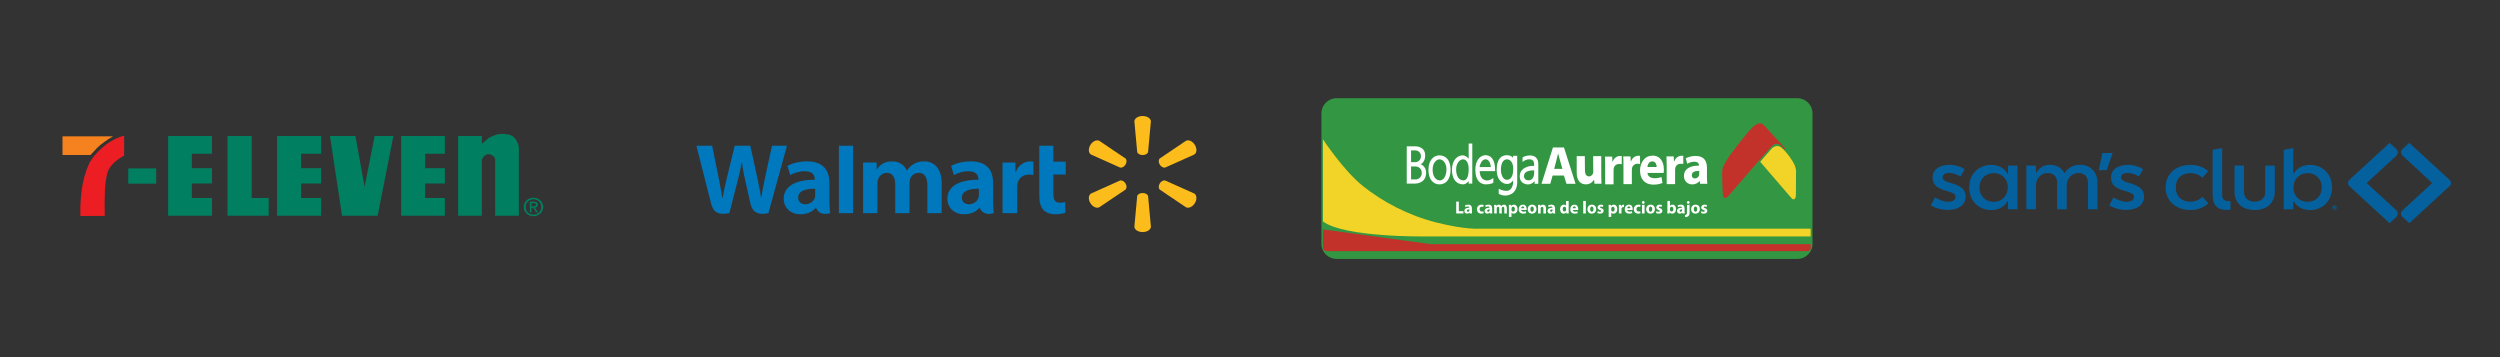 <svg xmlns="http://www.w3.org/2000/svg" width="280" height="40" viewBox="0 0 280 40" fill="none"><rect x="0" y="0" width="280" height="40" fill="#333333" stroke="none"/><path fill-rule="evenodd" clip-rule="evenodd" d="M56.065 15.009L56.297 14.992L56.528 15.009L56.902 15.061L57.115 15.113L57.311 15.199L57.453 15.286L57.578 15.389L57.773 15.614L57.916 15.873L58.04 16.166L58.111 16.512V24.161H55.461V17.807L55.354 17.582L55.158 17.427L54.945 17.306L54.696 17.271L54.482 17.306L54.251 17.461L54.108 17.634L53.966 17.876V24.161H51.315V15.234H53.966V16.097L54.322 15.821L54.535 15.631L54.678 15.493L54.873 15.389L55.105 15.268L55.372 15.165L55.674 15.061L56.065 15.009Z" fill="#008060"></path><path fill-rule="evenodd" clip-rule="evenodd" d="M28.188 15.233V22.175H30.092V24.16H25.484V15.233H28.188Z" fill="#008060"></path><path fill-rule="evenodd" clip-rule="evenodd" d="M39.805 15.233L40.837 20.931L41.958 15.233H44.057L42.296 24.16H38.311L36.959 15.233H39.805Z" fill="#008060"></path><path fill-rule="evenodd" clip-rule="evenodd" d="M49.822 15.233V17.219H47.615V18.842H49.822V20.552H47.615V22.175H49.822V24.16H44.929V15.233H49.822Z" fill="#008060"></path><path fill-rule="evenodd" clip-rule="evenodd" d="M17.496 18.859V20.569H14.365V18.859H17.496Z" fill="#008060"></path><path fill-rule="evenodd" clip-rule="evenodd" d="M23.741 15.233V17.219H21.481V18.842H23.741V20.552H21.481V22.175H23.741V24.16H18.831V15.233H23.741Z" fill="#008060"></path><path fill-rule="evenodd" clip-rule="evenodd" d="M35.963 15.233V17.219H33.721V18.842H35.963V20.552H33.721V22.175H35.963V24.16H31.035V15.233H35.963Z" fill="#008060"></path><path fill-rule="evenodd" clip-rule="evenodd" d="M7 17.359H10.131L10.843 16.599L11.234 16.236L11.714 15.874L12.141 15.58L12.657 15.27H7V17.359Z" fill="#F6821F"></path><path fill-rule="evenodd" clip-rule="evenodd" d="M13.884 15.199C12.141 15.631 10.433 17.271 9.917 18.48C8.814 20.915 9.01 24.195 9.01 24.195C9.01 24.195 10.931 24.178 11.732 24.178C11.696 21.864 11.714 20.431 12.052 19.291C12.39 18.169 13.902 17.427 13.902 17.427V15.199H13.884Z" fill="#ED1D24"></path><path fill-rule="evenodd" clip-rule="evenodd" d="M58.877 23.177C58.877 22.694 59.25 22.314 59.748 22.314C60.229 22.314 60.62 22.676 60.62 23.177C60.62 23.678 60.246 24.041 59.748 24.041C59.25 24.041 58.877 23.678 58.877 23.177ZM59.748 24.213C60.335 24.213 60.834 23.782 60.834 23.177C60.834 22.59 60.335 22.141 59.748 22.141C59.161 22.141 58.663 22.573 58.663 23.177C58.663 23.782 59.161 24.213 59.748 24.213ZM59.517 23.264H59.73L60.051 23.782H60.264L59.908 23.264C60.086 23.246 60.229 23.143 60.229 22.935C60.229 22.694 60.086 22.59 59.802 22.59H59.339V23.782H59.517V23.264ZM59.517 23.108V22.745H59.766C59.891 22.745 60.033 22.78 60.033 22.918C60.033 23.108 59.891 23.108 59.73 23.108H59.517Z" fill="#008060"></path><path d="M111.226 20.488C111.226 19.205 110.655 18.075 108.727 18.075C107.737 18.075 106.951 18.342 106.523 18.58L106.837 19.612C107.23 19.374 107.854 19.177 108.445 19.177C109.423 19.174 109.583 19.71 109.583 20.052V20.133C107.45 20.13 106.104 20.84 106.104 22.286C106.104 23.17 106.791 23.998 107.983 23.998C108.716 23.998 109.33 23.715 109.699 23.265H109.736C109.736 23.265 109.979 24.244 111.322 23.869C111.251 23.462 111.229 23.026 111.229 22.503L111.226 20.488ZM109.633 21.844C109.633 21.949 109.622 22.057 109.594 22.151C109.471 22.544 109.047 22.875 108.517 22.875C108.077 22.875 107.725 22.633 107.725 22.125C107.725 21.346 108.618 21.132 109.633 21.136V21.844Z" fill="#0078BE"></path><path d="M78 16.324C78 16.324 79.392 21.812 79.616 22.703C79.875 23.742 80.343 24.125 81.692 23.868L82.562 20.465C82.782 19.619 82.931 19.017 83.073 18.158H83.098C83.197 19.026 83.34 19.623 83.521 20.468C83.521 20.468 83.874 22.012 84.057 22.824C84.239 23.635 84.744 24.147 86.066 23.868L88.14 16.324H86.463L85.755 19.586C85.563 20.536 85.392 21.277 85.259 22.146H85.235C85.114 21.286 84.961 20.573 84.766 19.649L84.03 16.324H82.285L81.498 19.564C81.275 20.549 81.065 21.345 80.932 22.182H80.908C80.772 21.392 80.59 20.393 80.394 19.44C80.394 19.44 79.926 17.123 79.761 16.324" fill="#0078BE"></path><path d="M92.894 20.488C92.894 19.205 92.323 18.075 90.395 18.075C89.404 18.075 88.619 18.342 88.189 18.58L88.504 19.612C88.896 19.374 89.52 19.177 90.112 19.177C91.091 19.174 91.251 19.71 91.251 20.052V20.133C89.118 20.13 87.772 20.84 87.772 22.286C87.772 23.17 88.457 23.998 89.651 23.998C90.384 23.998 90.998 23.715 91.367 23.265H91.403C91.403 23.265 91.647 24.244 92.99 23.869C92.919 23.462 92.895 23.026 92.895 22.503L92.894 20.488ZM91.301 21.844C91.301 21.949 91.292 22.057 91.262 22.151C91.139 22.544 90.715 22.875 90.187 22.875C89.745 22.875 89.395 22.633 89.395 22.125C89.395 21.346 90.285 21.132 91.301 21.136V21.844Z" fill="#0078BE"></path><path d="M95.55 22.267V16.324H93.957V23.869H95.55" fill="#0078BE"></path><path d="M116.402 16.324V21.89C116.402 22.656 116.552 23.194 116.874 23.524C117.154 23.81 117.616 23.996 118.17 23.996C118.642 23.996 119.106 23.91 119.323 23.832L119.302 22.634C119.14 22.673 118.952 22.703 118.697 22.703C118.155 22.703 117.973 22.369 117.973 21.68V19.551H119.359V18.108H117.973V16.324" fill="#0078BE"></path><path d="M112.287 18.201V23.868H113.93V20.966C113.93 20.809 113.94 20.673 113.966 20.547C114.088 19.94 114.571 19.551 115.267 19.551C115.457 19.551 115.593 19.572 115.74 19.592V18.108C115.617 18.083 115.533 18.073 115.378 18.073C114.764 18.073 114.066 18.453 113.772 19.269H113.728V18.2" fill="#0078BE"></path><path d="M96.665 18.201V23.868H98.268V20.545C98.268 20.389 98.286 20.224 98.343 20.081C98.476 19.747 98.799 19.354 99.316 19.354C99.963 19.354 100.265 19.88 100.265 20.638V23.868H101.866V20.504C101.866 20.356 101.887 20.176 101.933 20.045C102.065 19.665 102.414 19.354 102.894 19.354C103.55 19.354 103.865 19.871 103.865 20.763V23.868H105.467V20.53C105.467 18.77 104.537 18.073 103.487 18.073C103.022 18.073 102.655 18.186 102.324 18.381C102.045 18.545 101.795 18.78 101.577 19.088H101.553C101.3 18.478 100.704 18.075 99.928 18.075C98.931 18.075 98.483 18.56 98.211 18.973H98.187V18.203" fill="#0078BE"></path><path d="M127.975 17.368C128.291 17.368 128.553 17.209 128.587 17.005L128.9 13.604C128.9 13.268 128.491 12.992 127.975 12.992C127.461 12.992 127.051 13.268 127.051 13.604L127.364 17.005C127.398 17.209 127.659 17.368 127.976 17.368" fill="#FBBC1C"></path><path d="M126.061 18.43C126.219 18.166 126.206 17.87 126.04 17.738L123.132 15.777C122.83 15.61 122.376 15.812 122.118 16.241C121.861 16.67 121.906 17.148 122.208 17.316L125.427 18.757C125.63 18.83 125.904 18.692 126.061 18.43Z" fill="#FBBC1C"></path><path d="M129.888 18.428C130.047 18.69 130.32 18.83 130.522 18.756L133.743 17.316C134.047 17.147 134.088 16.669 133.831 16.24C133.573 15.811 133.12 15.608 132.817 15.777L129.909 17.737C129.743 17.87 129.731 18.166 129.888 18.428Z" fill="#FBBC1C"></path><path d="M127.975 21.615C128.291 21.615 128.553 21.774 128.587 21.978L128.9 25.379C128.9 25.716 128.491 25.992 127.975 25.992C127.461 25.992 127.051 25.716 127.051 25.379L127.364 21.978C127.398 21.774 127.659 21.615 127.976 21.615" fill="#FBBC1C"></path><path d="M129.888 20.555C130.047 20.291 130.32 20.153 130.522 20.225L133.743 21.666C134.047 21.834 134.088 22.314 133.831 22.742C133.573 23.17 133.12 23.373 132.817 23.206L129.909 21.245C129.743 21.113 129.731 20.817 129.888 20.555Z" fill="#FBBC1C"></path><path d="M126.061 20.553C126.219 20.816 126.206 21.113 126.04 21.245L123.132 23.206C122.83 23.372 122.376 23.171 122.118 22.744C121.861 22.315 121.906 21.835 122.208 21.667L125.427 20.226C125.63 20.153 125.904 20.291 126.061 20.553Z" fill="#FBBC1C"></path><g clip-path="url(#clip0_8900_83762)"><path d="M201.299 29H149.701C148.762 29 148 28.25 148 27.325V12.675C148 11.75 148.762 11 149.701 11H201.299C202.238 11 203 11.75 203 12.675V27.325C203 28.25 202.238 29 201.299 29Z" fill="#329642"></path><path d="M197.629 14.095L199.964 16.658L199.889 16.724L199.414 16.276C199.414 16.276 198.953 15.833 198.439 16.369C197.925 16.906 193.763 21.725 193.566 21.963C193.369 22.202 192.982 22.351 192.95 21.71C192.92 21.07 192.883 19.877 192.882 19.458C192.879 18.738 193.047 18.506 193.512 17.75C193.898 17.122 195.837 14.611 196.421 14.133C196.966 13.686 197.334 13.765 197.629 14.095Z" fill="#C2322B"></path><path d="M200.624 22.167C200.323 21.82 197.138 18.119 197.138 18.119L198.447 16.623C198.447 16.623 198.961 16.086 199.508 16.524C200.092 16.989 200.817 18.037 201.008 18.515C201.2 18.992 201.155 19.208 201.155 19.442C201.155 19.676 201.147 21.694 201.141 21.892C201.136 22.091 200.991 22.591 200.624 22.167ZM148.169 24.8V15.6C148.169 15.6 150.481 19.122 152.672 20.857C154.863 22.592 157.687 24.126 160.939 24.935C164.192 25.744 165.663 25.609 165.663 25.609H202.793V26.485H159.622C159.622 26.485 150.549 26.603 148.169 24.8Z" fill="#F2D327"></path><path d="M148.169 25.695L160.245 27.342H202.795V27.805C202.795 27.981 202.648 28.125 202.469 28.125H148.58C148.354 28.125 148.171 27.945 148.171 27.723V25.695H148.169Z" fill="#C2322B"></path><path d="M158.4 20.567H157.555V16.386H158.557C158.853 16.386 159.435 16.554 159.573 17.063C159.712 17.573 159.541 18.199 159.121 18.392C159.501 18.54 159.9 19.031 159.651 19.805C159.404 20.579 158.518 20.567 158.4 20.567ZM158.04 18.16H158.509C158.858 18.16 159.143 17.882 159.143 17.537V17.466C159.143 17.122 158.859 16.842 158.509 16.842H158.04V18.16ZM158.04 20.096H158.548C158.926 20.096 159.233 19.789 159.233 19.41V19.331C159.233 18.952 158.926 18.645 158.548 18.645H158.04V20.096ZM161.2 17.398C161.894 17.398 162.465 17.895 162.465 18.999C162.465 20.103 161.934 20.651 161.232 20.651C160.531 20.651 159.986 20.115 159.986 19.025C159.986 17.934 160.583 17.398 161.2 17.398ZM160.453 18.992C160.453 19.787 160.826 20.205 161.272 20.205C161.718 20.205 162.006 19.63 162.006 18.953C162.006 18.276 161.6 17.844 161.227 17.844C160.925 17.844 160.453 18.199 160.453 18.992ZM164.49 16.074V17.779C164.289 17.538 164.046 17.398 163.832 17.398C163.216 17.398 162.619 17.934 162.619 19.025C162.619 20.115 163.164 20.651 163.865 20.651C164.088 20.651 164.311 20.509 164.49 20.277V20.567H164.896V16.074H164.49ZM163.905 20.205C163.459 20.205 163.086 19.785 163.086 18.992C163.086 18.199 163.557 17.844 163.86 17.844C164.233 17.844 164.492 18.257 164.492 18.934C164.492 19.611 164.351 20.205 163.905 20.205ZM166.374 17.38C166.862 17.38 167.483 17.707 167.455 19.167H165.727C165.727 19.167 165.709 19.924 166.233 20.147C166.756 20.371 167.254 19.932 167.254 19.932V20.473C167.254 20.473 166.958 20.651 166.425 20.651C165.893 20.651 165.238 20.318 165.238 19.025C165.238 17.731 165.971 17.38 166.374 17.38ZM166.975 18.711C166.975 18.711 166.923 17.844 166.382 17.844C165.84 17.844 165.71 18.711 165.71 18.711H166.975ZM169.464 17.672V17.448H169.927V20.352C169.927 20.352 169.996 21.314 169.298 21.71C168.599 22.106 168.005 21.787 167.857 21.71V21.143C167.857 21.143 168.495 21.487 168.949 21.341C169.403 21.195 169.49 20.55 169.481 20.207C169.184 20.543 169.053 20.602 168.748 20.602C168.443 20.602 167.63 20.317 167.63 19.015C167.63 17.713 168.225 17.38 168.779 17.38C169.246 17.38 169.464 17.672 169.464 17.672ZM168.102 18.991C168.102 19.536 168.312 20.138 168.779 20.138C169.247 20.138 169.481 19.657 169.481 18.918C169.481 18.179 169.14 17.844 168.779 17.844C168.287 17.844 168.102 18.446 168.102 18.991ZM170.526 18.145V17.63C170.526 17.63 170.813 17.412 171.382 17.412C171.951 17.412 172.289 17.767 172.289 18.355V20.585H171.876V20.281C171.876 20.281 171.602 20.657 171.139 20.657C170.675 20.657 170.21 20.368 170.21 19.769C170.21 19.17 170.542 18.854 171.117 18.661C171.486 18.537 171.817 18.588 171.817 18.588V18.334C171.817 18.334 171.839 17.876 171.352 17.844C170.865 17.812 170.526 18.145 170.526 18.145ZM170.854 19.328C170.667 19.49 170.628 19.801 170.771 20.007C170.868 20.149 171.041 20.193 171.206 20.193C171.81 20.193 171.825 19.431 171.825 19.431V19.076C171.505 19.078 171.106 19.107 170.854 19.328ZM163.095 22.579H163.388V23.655H163.901V23.909H163.095V22.579ZM164.604 23.907L164.586 23.81H164.58C164.519 23.887 164.423 23.929 164.312 23.929C164.122 23.929 164.01 23.787 164.01 23.633C164.01 23.382 164.229 23.262 164.56 23.264V23.25C164.56 23.199 164.533 23.127 164.389 23.127C164.293 23.127 164.192 23.16 164.131 23.199L164.077 23.005C164.143 22.968 164.27 22.921 164.441 22.921C164.753 22.921 164.853 23.11 164.853 23.337V23.672C164.853 23.765 164.857 23.853 164.866 23.906H164.604V23.907ZM164.57 23.451C164.416 23.45 164.297 23.486 164.297 23.603C164.297 23.68 164.347 23.717 164.412 23.717C164.485 23.717 164.545 23.668 164.564 23.607C164.568 23.591 164.57 23.573 164.57 23.556V23.451ZM166.171 23.883C166.119 23.907 166.022 23.926 165.911 23.926C165.609 23.926 165.416 23.736 165.416 23.433C165.416 23.152 165.604 22.921 165.952 22.921C166.029 22.921 166.114 22.934 166.174 22.958L166.127 23.182C166.093 23.166 166.041 23.152 165.965 23.152C165.811 23.152 165.712 23.264 165.714 23.423C165.714 23.6 165.829 23.693 165.971 23.693C166.04 23.693 166.094 23.681 166.138 23.664L166.171 23.883ZM166.873 23.907L166.855 23.81H166.849C166.788 23.887 166.692 23.929 166.581 23.929C166.393 23.929 166.279 23.787 166.279 23.633C166.279 23.382 166.498 23.262 166.829 23.264V23.25C166.829 23.199 166.802 23.127 166.658 23.127C166.562 23.127 166.461 23.16 166.399 23.199L166.346 23.005C166.412 22.968 166.539 22.921 166.71 22.921C167.022 22.921 167.122 23.11 167.122 23.337V23.672C167.122 23.765 167.126 23.853 167.135 23.906H166.873V23.907ZM166.837 23.451C166.684 23.45 166.565 23.486 166.565 23.603C166.565 23.68 166.614 23.717 166.68 23.717C166.752 23.717 166.813 23.668 166.832 23.607C166.836 23.591 166.837 23.573 166.837 23.556V23.451ZM167.351 23.25C167.351 23.131 167.347 23.027 167.343 22.942H167.588L167.602 23.073H167.607C167.647 23.012 167.73 22.921 167.89 22.921C168.011 22.921 168.106 22.984 168.147 23.085H168.151C168.186 23.035 168.228 22.996 168.272 22.969C168.324 22.938 168.381 22.922 168.45 22.922C168.63 22.922 168.766 23.052 168.766 23.34V23.909H168.482V23.384C168.482 23.244 168.439 23.163 168.344 23.163C168.277 23.163 168.229 23.21 168.21 23.268C168.202 23.289 168.199 23.322 168.199 23.345V23.909H167.916V23.369C167.916 23.246 167.874 23.164 167.782 23.164C167.707 23.164 167.663 23.223 167.647 23.273C167.637 23.297 167.636 23.324 167.636 23.349V23.91H167.353V23.25H167.351ZM168.998 23.267C168.998 23.14 168.994 23.032 168.99 22.943H169.243L169.257 23.078H169.261C169.329 22.976 169.437 22.922 169.573 22.922C169.778 22.922 169.961 23.105 169.961 23.413C169.961 23.765 169.745 23.93 169.536 23.93C169.422 23.93 169.335 23.883 169.292 23.82H169.288V24.299H168.997V23.267H168.998ZM169.288 23.493C169.288 23.517 169.289 23.538 169.294 23.556C169.313 23.637 169.38 23.697 169.464 23.697C169.59 23.697 169.666 23.588 169.666 23.425C169.666 23.272 169.599 23.155 169.469 23.155C169.387 23.155 169.314 23.218 169.295 23.307C169.291 23.323 169.289 23.342 169.289 23.361V23.493H169.288ZM170.373 23.521C170.382 23.645 170.501 23.704 170.637 23.704C170.736 23.704 170.817 23.691 170.895 23.665L170.933 23.868C170.838 23.907 170.721 23.927 170.594 23.927C170.277 23.927 170.095 23.738 170.095 23.436C170.095 23.191 170.243 22.922 170.568 22.922C170.87 22.922 170.985 23.164 170.985 23.402C170.985 23.454 170.98 23.499 170.976 23.521H170.373ZM170.715 23.315C170.715 23.242 170.684 23.12 170.55 23.12C170.427 23.12 170.378 23.234 170.37 23.315H170.715ZM172.084 23.415C172.084 23.767 171.84 23.929 171.59 23.929C171.316 23.929 171.106 23.743 171.106 23.432C171.106 23.121 171.305 22.922 171.605 22.922C171.892 22.921 172.084 23.124 172.084 23.415ZM171.405 23.424C171.405 23.59 171.472 23.713 171.597 23.713C171.71 23.713 171.783 23.598 171.783 23.424C171.783 23.28 171.729 23.134 171.597 23.134C171.457 23.134 171.405 23.281 171.405 23.424ZM172.264 23.25C172.264 23.131 172.26 23.027 172.256 22.942H172.509L172.523 23.074H172.528C172.566 23.013 172.662 22.921 172.817 22.921C173.008 22.921 173.152 23.051 173.152 23.335V23.907H172.86V23.373C172.86 23.249 172.818 23.164 172.713 23.164C172.632 23.164 172.584 23.221 172.565 23.276C172.557 23.293 172.554 23.323 172.554 23.351V23.907H172.263V23.25H172.264ZM173.918 23.907L173.9 23.81H173.894C173.833 23.887 173.737 23.929 173.626 23.929C173.438 23.929 173.324 23.787 173.324 23.633C173.324 23.382 173.542 23.262 173.874 23.264V23.25C173.874 23.199 173.847 23.127 173.703 23.127C173.607 23.127 173.506 23.16 173.444 23.199L173.391 23.005C173.457 22.968 173.584 22.921 173.755 22.921C174.067 22.921 174.167 23.11 174.167 23.337V23.672C174.167 23.765 174.171 23.853 174.18 23.906H173.918V23.907ZM173.883 23.451C173.73 23.45 173.611 23.486 173.611 23.603C173.611 23.68 173.661 23.717 173.726 23.717C173.799 23.717 173.859 23.668 173.878 23.607C173.882 23.591 173.883 23.573 173.883 23.556V23.451ZM175.69 22.507V23.619C175.69 23.728 175.694 23.843 175.698 23.907H175.44L175.426 23.766H175.422C175.363 23.875 175.25 23.93 175.129 23.93C174.908 23.93 174.73 23.735 174.73 23.435C174.729 23.109 174.926 22.922 175.149 22.922C175.263 22.922 175.354 22.964 175.395 23.031H175.399V22.509H175.69V22.507ZM175.399 23.351C175.399 23.335 175.397 23.314 175.395 23.297C175.377 23.217 175.314 23.149 175.224 23.149C175.091 23.149 175.023 23.272 175.023 23.424C175.023 23.588 175.101 23.691 175.222 23.691C175.307 23.691 175.374 23.631 175.391 23.547C175.396 23.525 175.399 23.503 175.399 23.478V23.351ZM176.148 23.521C176.158 23.645 176.277 23.704 176.412 23.704C176.512 23.704 176.593 23.691 176.671 23.665L176.709 23.868C176.613 23.907 176.497 23.927 176.37 23.927C176.053 23.927 175.871 23.738 175.871 23.436C175.871 23.191 176.018 22.922 176.344 22.922C176.646 22.922 176.761 23.164 176.761 23.402C176.761 23.454 176.756 23.499 176.751 23.521H176.148ZM176.49 23.315C176.49 23.242 176.46 23.12 176.326 23.12C176.203 23.12 176.154 23.234 176.146 23.315H176.49ZM177.322 22.507H177.613V23.907H177.322V22.507ZM178.773 23.415C178.773 23.767 178.529 23.929 178.279 23.929C178.006 23.929 177.795 23.743 177.795 23.432C177.795 23.121 177.995 22.922 178.294 22.922C178.581 22.921 178.773 23.124 178.773 23.415ZM178.095 23.424C178.095 23.59 178.162 23.713 178.286 23.713C178.4 23.713 178.472 23.598 178.472 23.424C178.472 23.28 178.419 23.134 178.286 23.134C178.147 23.134 178.095 23.281 178.095 23.424ZM178.951 23.645C179.004 23.678 179.115 23.717 179.201 23.717C179.287 23.717 179.325 23.686 179.325 23.637C179.325 23.587 179.297 23.564 179.187 23.526C178.994 23.459 178.919 23.351 178.922 23.237C178.922 23.058 179.071 22.922 179.302 22.922C179.412 22.922 179.509 22.947 179.566 22.977L179.514 23.184C179.472 23.16 179.391 23.129 179.312 23.129C179.241 23.129 179.201 23.159 179.201 23.209C179.201 23.254 179.238 23.277 179.353 23.319C179.531 23.382 179.606 23.475 179.607 23.616C179.607 23.796 179.469 23.927 179.201 23.927C179.078 23.927 178.97 23.899 178.899 23.86L178.951 23.645ZM180.171 23.267C180.171 23.14 180.167 23.032 180.162 22.943H180.416L180.429 23.078H180.433C180.502 22.976 180.61 22.922 180.745 22.922C180.95 22.922 181.134 23.105 181.134 23.413C181.134 23.765 180.917 23.93 180.708 23.93C180.595 23.93 180.507 23.883 180.465 23.82H180.461V24.299H180.169V23.267H180.171ZM180.461 23.493C180.461 23.517 180.462 23.538 180.466 23.556C180.485 23.637 180.552 23.697 180.637 23.697C180.763 23.697 180.838 23.588 180.838 23.425C180.838 23.272 180.771 23.155 180.641 23.155C180.559 23.155 180.487 23.218 180.467 23.307C180.463 23.323 180.462 23.342 180.462 23.361V23.493H180.461ZM181.315 23.26C181.315 23.118 181.311 23.026 181.307 22.942H181.558L181.567 23.12H181.575C181.623 22.98 181.738 22.921 181.828 22.921C181.856 22.921 181.868 22.921 181.89 22.924V23.206C181.869 23.202 181.845 23.198 181.812 23.198C181.705 23.198 181.631 23.257 181.612 23.35C181.608 23.37 181.607 23.393 181.607 23.417V23.906H181.315V23.26ZM182.251 23.521C182.261 23.645 182.379 23.704 182.515 23.704C182.615 23.704 182.695 23.691 182.773 23.665L182.812 23.868C182.716 23.907 182.6 23.927 182.473 23.927C182.155 23.927 181.973 23.738 181.973 23.436C181.973 23.191 182.121 22.922 182.447 22.922C182.749 22.922 182.864 23.164 182.864 23.402C182.864 23.454 182.858 23.499 182.854 23.521H182.251ZM182.594 23.315C182.594 23.242 182.564 23.12 182.43 23.12C182.307 23.12 182.258 23.234 182.25 23.315H182.594ZM183.74 23.883C183.688 23.907 183.591 23.926 183.48 23.926C183.178 23.926 182.985 23.736 182.985 23.433C182.985 23.152 183.173 22.921 183.522 22.921C183.598 22.921 183.682 22.934 183.743 22.958L183.697 23.182C183.662 23.166 183.61 23.152 183.534 23.152C183.381 23.152 183.281 23.264 183.284 23.423C183.284 23.6 183.398 23.693 183.541 23.693C183.609 23.693 183.664 23.681 183.708 23.664L183.74 23.883ZM184.203 22.674C184.203 22.758 184.141 22.824 184.045 22.824C183.95 22.824 183.892 22.756 183.894 22.674C183.892 22.588 183.952 22.522 184.047 22.522C184.141 22.522 184.2 22.588 184.203 22.674ZM183.902 23.907V22.943H184.193V23.907H183.902ZM185.35 23.415C185.35 23.767 185.107 23.929 184.856 23.929C184.583 23.929 184.372 23.743 184.372 23.432C184.372 23.121 184.572 22.922 184.871 22.922C185.159 22.921 185.35 23.124 185.35 23.415ZM184.673 23.424C184.673 23.59 184.74 23.713 184.865 23.713C184.978 23.713 185.051 23.598 185.051 23.424C185.051 23.28 184.997 23.134 184.865 23.134C184.725 23.134 184.673 23.281 184.673 23.424ZM185.529 23.645C185.583 23.678 185.693 23.717 185.78 23.717C185.866 23.717 185.904 23.686 185.904 23.637C185.904 23.587 185.875 23.564 185.766 23.526C185.573 23.459 185.498 23.351 185.501 23.237C185.501 23.058 185.65 22.922 185.881 22.922C185.99 22.922 186.087 22.947 186.145 22.977L186.093 23.184C186.05 23.16 185.97 23.129 185.89 23.129C185.819 23.129 185.78 23.159 185.78 23.209C185.78 23.254 185.816 23.277 185.931 23.319C186.109 23.382 186.184 23.475 186.186 23.616C186.186 23.796 186.048 23.927 185.78 23.927C185.656 23.927 185.548 23.899 185.477 23.86L185.529 23.645ZM186.741 23.907C186.745 23.844 186.749 23.728 186.749 23.619V22.507H187.041V23.058H187.045C187.101 22.974 187.198 22.922 187.328 22.922C187.552 22.922 187.716 23.113 187.715 23.409C187.715 23.756 187.5 23.93 187.287 23.93C187.177 23.93 187.072 23.888 187.005 23.774H187.001L186.99 23.909H186.741V23.907ZM187.039 23.497C187.039 23.517 187.041 23.534 187.045 23.55C187.064 23.631 187.131 23.692 187.216 23.692C187.34 23.692 187.417 23.594 187.417 23.42C187.417 23.27 187.351 23.152 187.216 23.152C187.138 23.152 187.064 23.213 187.045 23.3C187.041 23.318 187.039 23.335 187.039 23.355V23.497ZM188.425 23.907L188.407 23.81H188.401C188.34 23.887 188.244 23.929 188.133 23.929C187.945 23.929 187.831 23.787 187.831 23.633C187.831 23.382 188.049 23.262 188.381 23.264V23.25C188.381 23.199 188.354 23.127 188.21 23.127C188.114 23.127 188.013 23.16 187.951 23.199L187.898 23.005C187.964 22.968 188.091 22.921 188.262 22.921C188.574 22.921 188.674 23.11 188.674 23.337V23.672C188.674 23.765 188.678 23.853 188.687 23.906H188.425V23.907ZM188.39 23.451C188.237 23.45 188.118 23.486 188.118 23.603C188.118 23.68 188.168 23.717 188.233 23.717C188.306 23.717 188.366 23.668 188.385 23.607C188.389 23.591 188.39 23.573 188.39 23.556V23.451ZM188.711 24.085C188.787 24.08 188.846 24.061 188.883 24.022C188.925 23.976 188.94 23.899 188.94 23.708V22.943H189.233V23.779C189.233 23.991 189.188 24.119 189.102 24.201C189.015 24.283 188.88 24.319 188.741 24.319L188.711 24.085ZM189.241 22.674C189.241 22.758 189.182 22.824 189.084 22.824C188.992 22.824 188.932 22.756 188.932 22.674C188.932 22.588 188.991 22.522 189.087 22.522C189.182 22.522 189.238 22.588 189.241 22.674ZM190.386 23.415C190.386 23.767 190.142 23.929 189.892 23.929C189.619 23.929 189.408 23.743 189.408 23.432C189.408 23.121 189.608 22.922 189.907 22.922C190.194 22.921 190.386 23.124 190.386 23.415ZM189.708 23.424C189.708 23.59 189.775 23.713 189.899 23.713C190.013 23.713 190.085 23.598 190.085 23.424C190.085 23.28 190.032 23.134 189.899 23.134C189.76 23.134 189.708 23.281 189.708 23.424ZM190.564 23.645C190.617 23.678 190.728 23.717 190.814 23.717C190.9 23.717 190.938 23.686 190.938 23.637C190.938 23.587 190.91 23.564 190.8 23.526C190.607 23.459 190.532 23.351 190.535 23.237C190.535 23.058 190.684 22.922 190.915 22.922C191.025 22.922 191.122 22.947 191.179 22.977L191.127 23.184C191.085 23.16 191.004 23.129 190.925 23.129C190.854 23.129 190.814 23.159 190.814 23.209C190.814 23.254 190.851 23.277 190.966 23.319C191.144 23.382 191.219 23.475 191.22 23.616C191.22 23.796 191.082 23.927 190.814 23.927C190.691 23.927 190.583 23.899 190.512 23.86L190.564 23.645ZM173.893 19.661L173.629 20.586H172.648L173.926 16.517H175.166L176.463 20.586H175.445L175.16 19.659L173.893 19.661ZM174.987 18.912L174.726 17.989C174.652 17.748 174.577 17.445 174.515 17.204H174.503C174.441 17.445 174.379 17.754 174.31 17.989L174.065 18.912H174.987ZM179.341 19.585C179.341 19.99 179.353 20.318 179.364 20.578H178.58L178.539 20.142H178.521C178.408 20.332 178.136 20.648 177.612 20.648C177.024 20.648 176.59 20.256 176.59 19.301V17.485H177.5L177.512 19.035C177.512 19.485 177.649 19.757 177.963 19.757C178.212 19.757 178.356 19.574 178.415 19.422C178.438 19.365 178.445 19.288 178.445 19.213L178.432 17.485H179.342V19.585H179.341ZM179.778 18.56C179.778 18.102 179.766 17.802 179.754 17.536H180.565L180.596 18.109H180.621C180.775 17.657 181.146 17.466 181.437 17.466C181.523 17.466 181.567 17.466 181.635 17.478V18.388C181.567 18.376 181.486 18.362 181.381 18.362C181.035 18.362 180.8 18.553 180.738 18.852C180.726 18.916 180.719 18.992 180.719 19.069V20.648H179.778V18.56ZM181.827 18.537C181.827 18.08 181.815 17.779 181.802 17.513H182.613L182.645 18.086H182.669C182.824 17.634 183.195 17.443 183.486 17.443C183.572 17.443 183.616 17.443 183.684 17.455V18.365C183.616 18.353 183.535 18.339 183.43 18.339C183.084 18.339 182.849 18.53 182.787 18.829C182.775 18.893 182.768 18.969 182.768 19.046V20.625H181.827V18.537ZM186.67 18.537C186.67 18.08 186.658 17.779 186.645 17.513H187.456L187.488 18.086H187.512C187.667 17.634 188.038 17.443 188.329 17.443C188.415 17.443 188.459 17.443 188.527 17.455V18.365C188.459 18.353 188.378 18.339 188.273 18.339C187.927 18.339 187.692 18.53 187.63 18.829C187.618 18.893 187.611 18.969 187.611 19.046V20.625H186.67V18.537ZM184.516 19.368C184.545 19.769 184.902 19.96 185.309 19.96C185.609 19.96 185.849 19.916 186.085 19.832L186.199 20.488C185.912 20.616 185.562 20.679 185.182 20.679C184.227 20.679 183.682 20.068 183.682 19.093C183.682 18.304 184.125 17.432 185.101 17.432C186.009 17.432 186.354 18.215 186.354 18.986C186.354 19.151 186.336 19.298 186.325 19.368H184.516ZM185.544 18.706C185.544 18.47 185.453 18.076 185.051 18.076C184.683 18.076 184.534 18.444 184.51 18.706H185.544ZM190.417 20.585L190.364 20.279H190.346C190.159 20.523 189.866 20.654 189.526 20.654C188.946 20.654 188.6 20.204 188.6 19.718C188.6 18.925 189.267 18.544 190.282 18.551V18.508C190.282 18.345 190.2 18.115 189.761 18.115C189.468 18.115 189.158 18.221 188.97 18.345L188.806 17.734C189.006 17.615 189.398 17.466 189.92 17.466C190.874 17.466 191.179 18.065 191.179 18.782V19.843C191.179 20.137 191.191 20.417 191.22 20.586H190.417V20.585ZM190.312 19.143C189.843 19.136 189.481 19.255 189.481 19.624C189.481 19.867 189.632 19.986 189.832 19.986C190.055 19.986 190.237 19.83 190.294 19.636C190.307 19.586 190.312 19.529 190.312 19.473V19.143Z" fill="white"></path></g><g clip-path="url(#clip1_8900_83762)"><g clip-path="url(#clip2_8900_83762)"><path d="M216.25 22.997L216.729 22.107C217.079 22.341 217.708 22.605 218.186 22.605C218.782 22.605 219.015 22.341 219.015 22.057C219.026 21.725 218.728 21.596 218.099 21.41C217.046 21.116 216.45 20.774 216.45 19.873C216.45 19.051 217.131 18.465 218.364 18.465C219.001 18.465 219.586 18.651 220.054 18.953L219.575 19.765C219.299 19.609 218.831 19.373 218.309 19.373C217.852 19.373 217.576 19.539 217.576 19.861C217.576 20.125 217.779 20.301 218.449 20.487C219.586 20.799 220.149 21.192 220.149 22.014C220.149 22.945 219.332 23.511 218.192 23.511C217.415 23.511 216.671 23.277 216.245 22.992L216.25 22.997Z" fill="#05619E"></path><path d="M224.896 22.439C224.535 23.154 223.843 23.526 223.023 23.526C221.65 23.526 220.557 22.558 220.557 20.993C220.557 19.429 221.653 18.468 223.023 18.468C223.841 18.468 224.533 18.84 224.896 19.554V18.546H225.96V23.438H224.896V22.439ZM223.291 19.388C222.345 19.388 221.697 20.083 221.697 21.003C221.697 21.924 222.345 22.608 223.291 22.608C224.237 22.608 224.877 21.894 224.877 20.983C224.877 20.073 224.229 19.388 223.291 19.388Z" fill="#05619E"></path><path d="M231.467 23.438H230.403V20.465C230.403 19.849 230.053 19.378 229.34 19.378C228.563 19.378 228.022 20.005 228.022 20.807V23.438H226.958V18.546H228.022V19.416C228.342 18.8 228.927 18.457 229.608 18.457C230.289 18.457 230.907 18.8 231.224 19.386C231.669 18.739 232.266 18.457 232.979 18.457C234.095 18.457 234.915 19.23 234.915 20.472V23.438H233.852V20.465C233.852 19.849 233.502 19.378 232.788 19.378C232.011 19.378 231.47 20.005 231.47 20.807V23.438H231.467Z" fill="#05619E"></path><path d="M235.468 17.137H236.616L235.946 19.064H235.063L235.468 17.137Z" fill="#05619E"></path><path d="M236.233 22.997L236.712 22.107C237.062 22.341 237.691 22.605 238.169 22.605C238.766 22.605 238.998 22.341 238.998 22.057C239.009 21.725 238.711 21.596 238.082 21.41C237.029 21.116 236.433 20.774 236.433 19.873C236.433 19.051 237.114 18.465 238.347 18.465C238.984 18.465 239.57 18.651 240.037 18.953L239.559 19.765C239.282 19.609 238.815 19.373 238.293 19.373C237.836 19.373 237.56 19.539 237.56 19.861C237.56 20.125 237.762 20.301 238.432 20.487C239.57 20.799 240.133 21.192 240.133 22.014C240.133 22.945 239.315 23.511 238.175 23.511C237.398 23.511 236.655 23.277 236.228 22.992L236.233 22.997Z" fill="#05619E"></path><path d="M242.55 20.993C242.55 19.439 243.72 18.468 245.347 18.468C246.113 18.468 246.794 18.692 247.316 19.172L246.668 19.907C246.263 19.534 245.785 19.388 245.361 19.388C244.382 19.388 243.69 19.927 243.69 20.983C243.69 22.04 244.382 22.598 245.361 22.598C245.787 22.598 246.266 22.442 246.679 22.05L247.327 22.774C246.805 23.255 246.135 23.519 245.35 23.519C243.734 23.519 242.553 22.55 242.553 20.996L242.55 20.993Z" fill="#05619E"></path><path d="M249.517 23.516C248.421 23.556 247.816 23.028 247.816 21.843V16.785L248.88 16.588V21.843C248.88 22.313 249.156 22.527 249.539 22.527H249.815V23.485C249.72 23.506 249.613 23.516 249.517 23.516Z" fill="#05619E"></path><path d="M250.264 21.423V18.545H251.327V21.501C251.327 22.147 251.773 22.588 252.52 22.588C253.266 22.588 253.712 22.147 253.712 21.501V18.545H254.776V21.423C254.776 22.764 253.87 23.516 252.52 23.516C251.169 23.516 250.264 22.764 250.264 21.423Z" fill="#05619E"></path><path d="M258.716 23.526C257.899 23.526 257.207 23.154 256.843 22.439V23.448H255.779V16.785L256.843 16.588V19.554C257.204 18.84 257.896 18.467 258.716 18.467C260.089 18.467 261.183 19.436 261.183 21C261.183 22.565 260.086 23.526 258.716 23.526ZM258.448 22.605C259.394 22.605 260.042 21.911 260.042 20.99C260.042 20.07 259.394 19.386 258.448 19.386C257.502 19.386 256.862 20.1 256.862 21.01C256.862 21.921 257.51 22.605 258.448 22.605Z" fill="#05619E"></path><path d="M268.383 16.687L267.636 16L263.141 20.135C262.922 20.337 262.922 20.661 263.141 20.862L267.636 24.997L268.383 24.311C268.61 24.102 268.61 23.76 268.383 23.551L265.063 20.497L268.383 17.444C268.61 17.235 268.61 16.895 268.383 16.687Z" fill="#05619E"></path><path d="M274.357 20.155L269.837 16L269.088 16.689C268.861 16.898 268.861 17.233 269.088 17.441L272.413 20.497L269.061 23.584C268.85 23.777 268.85 24.089 269.061 24.281L269.84 24.997L274.357 20.84C274.562 20.651 274.562 20.344 274.357 20.153V20.155Z" fill="#05619E"></path><path d="M261.464 23.488C261.311 23.488 261.191 23.378 261.191 23.237C261.191 23.096 261.311 22.985 261.464 22.985C261.617 22.985 261.738 23.096 261.738 23.237C261.738 23.378 261.617 23.488 261.464 23.488ZM261.464 23.028C261.333 23.028 261.237 23.116 261.237 23.237C261.237 23.358 261.333 23.446 261.464 23.446C261.596 23.446 261.691 23.358 261.691 23.237C261.691 23.116 261.596 23.028 261.464 23.028ZM261.612 23.385H261.516L261.459 23.275H261.434V23.385H261.352V23.088H261.478C261.555 23.088 261.598 23.124 261.598 23.182C261.598 23.239 261.56 23.259 261.538 23.267L261.612 23.388V23.385ZM261.464 23.149H261.432V23.217H261.464C261.492 23.217 261.514 23.212 261.514 23.184C261.514 23.156 261.492 23.149 261.464 23.149Z" fill="#05619E"></path></g></g><defs><clipPath id="clip0_8900_83762"><rect width="55" height="18" fill="white" transform="translate(148 11)"></rect></clipPath><clipPath id="clip1_8900_83762"><rect width="59.5" height="27" fill="white" transform="translate(216.25 7)"></rect></clipPath><clipPath id="clip2_8900_83762"><rect width="58.26" height="9" fill="white" transform="translate(216.25 16)"></rect></clipPath></defs></svg>
